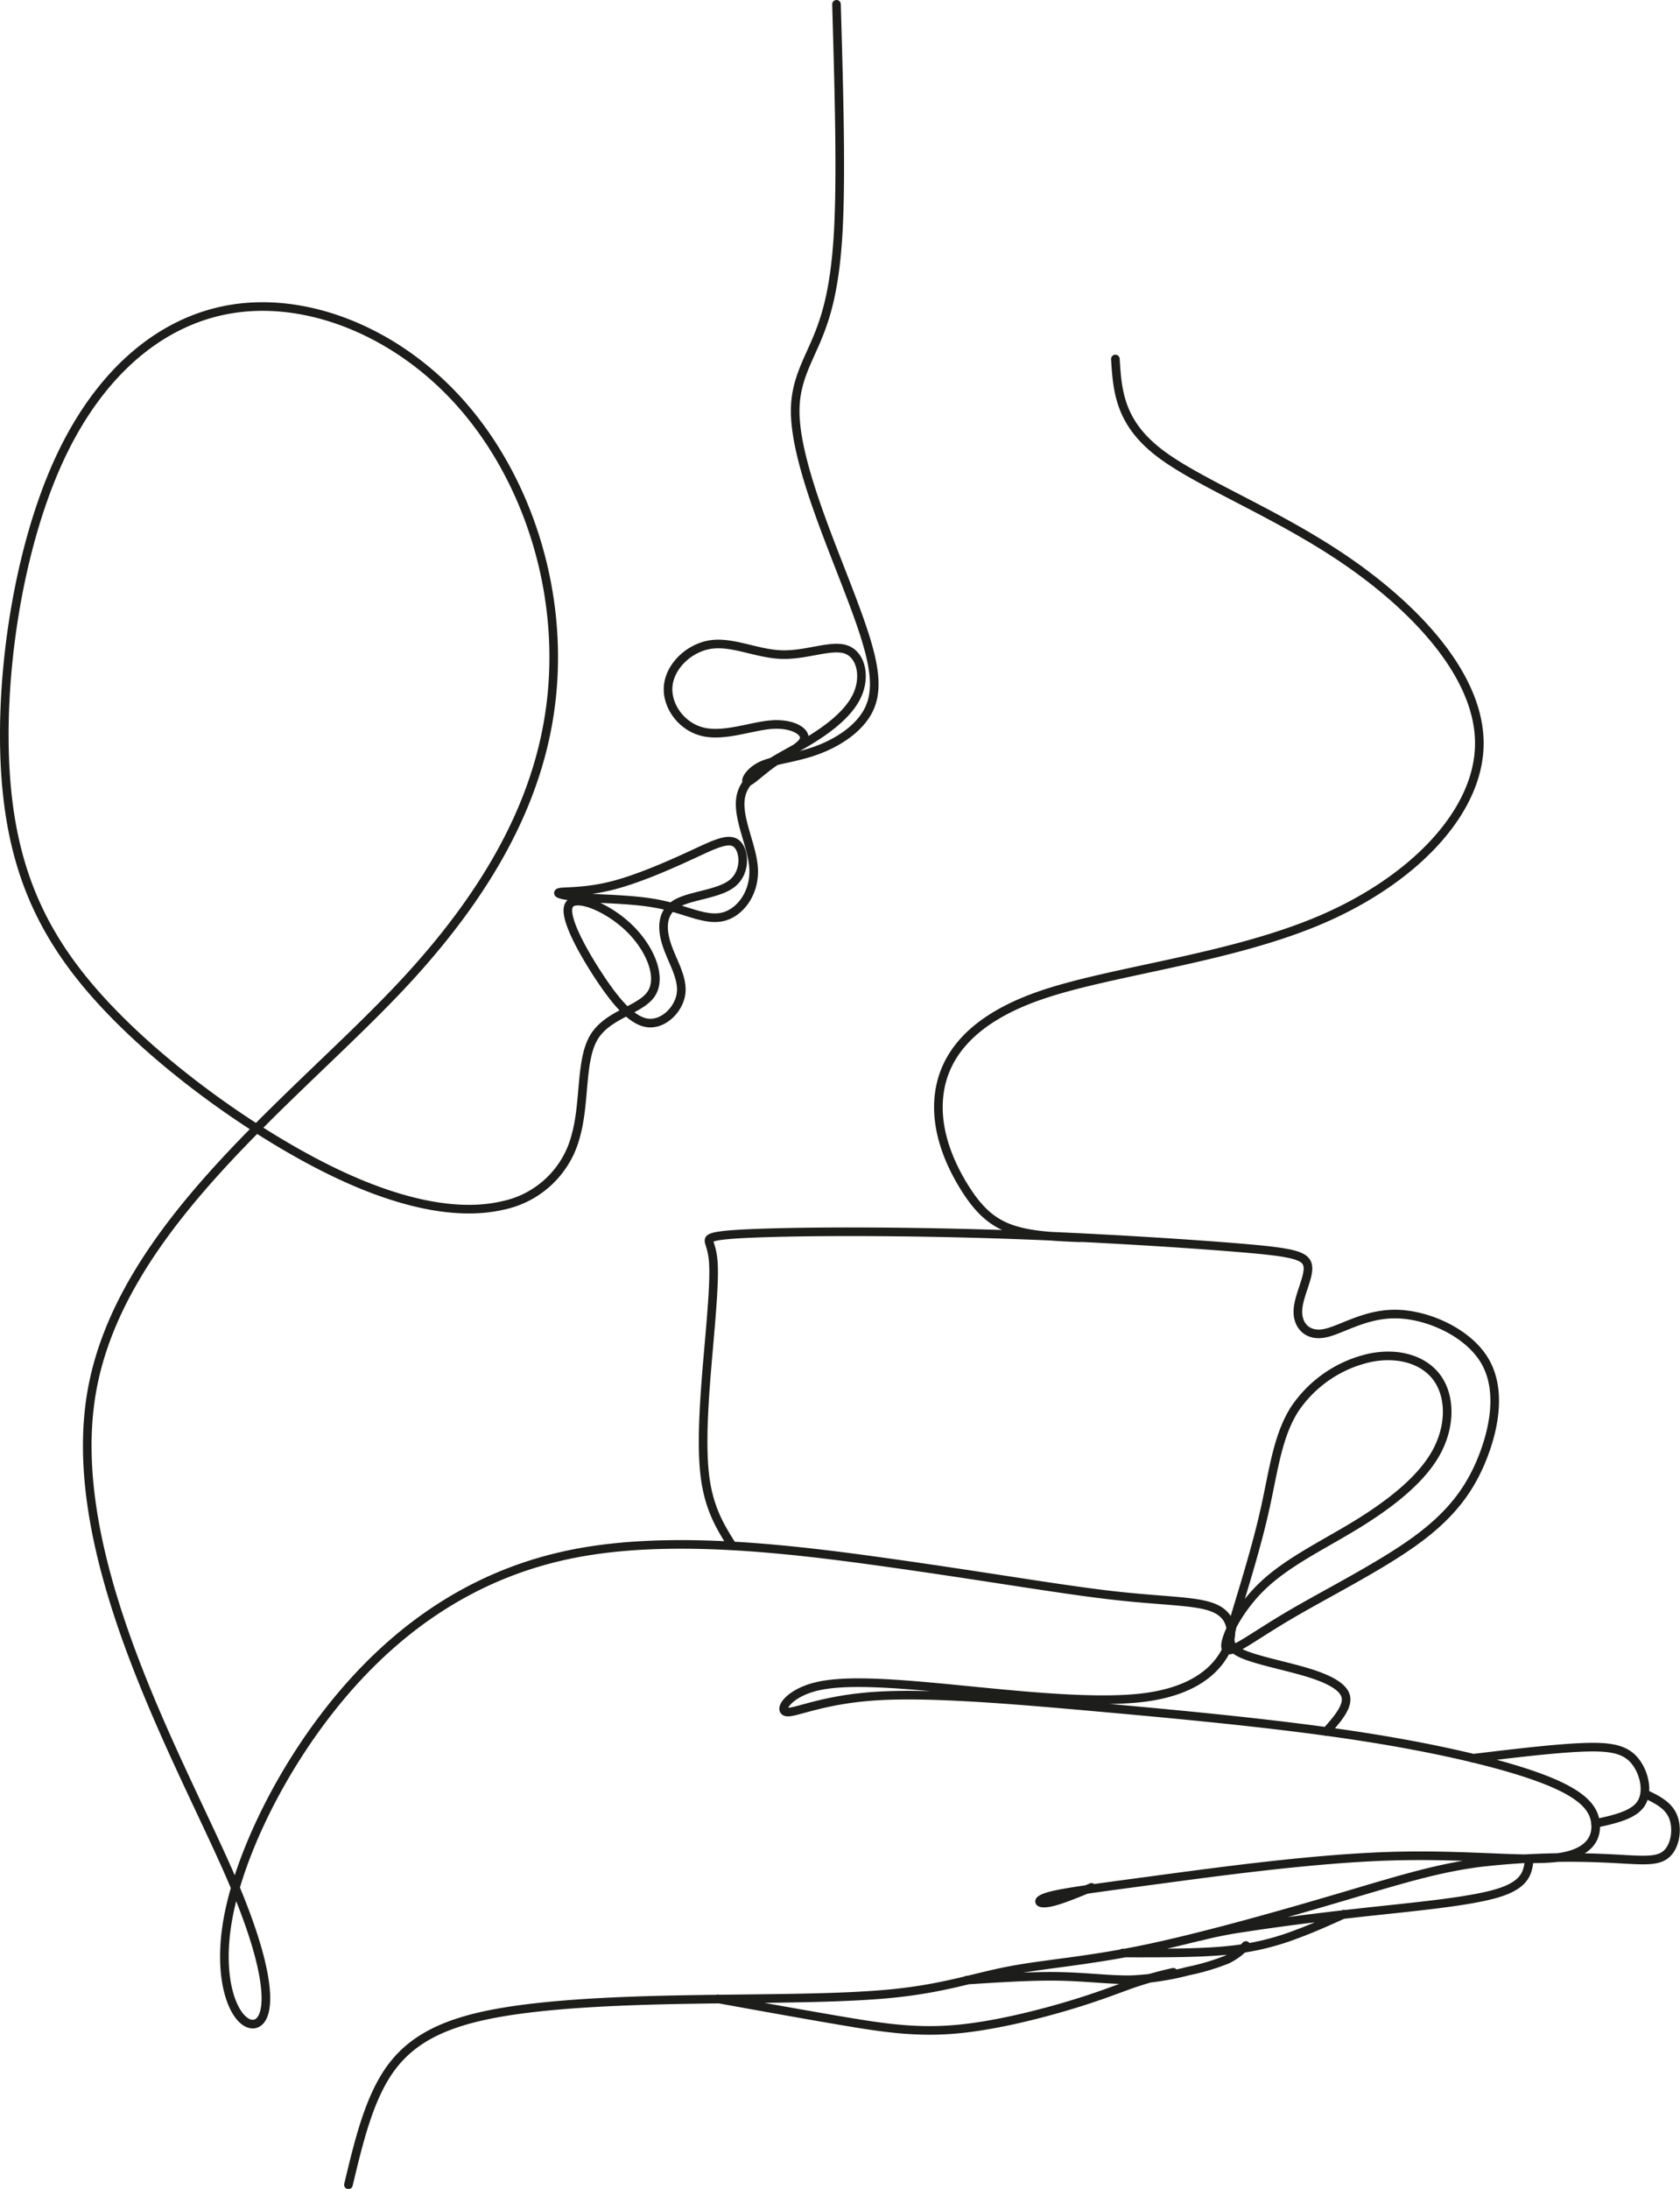 <?xml version="1.0" encoding="UTF-8"?> <svg xmlns="http://www.w3.org/2000/svg" viewBox="0 0 390.11 508.04"> <defs> <style>.cls-1{fill:none;stroke:#1d1d1b;stroke-linecap:round;stroke-linejoin:round;stroke-width:2px;}</style> </defs> <g id="Capa_2" data-name="Capa 2"> <g id="Capa_1-2" data-name="Capa 1"> <path class="cls-1" d="M194.24,1c.57,19.86,1.15,39.73.4,52.93s-2.81,19.75-5.11,25.15-4.82,9.65-4.88,16.08,2.35,15,5.74,24.45,7.75,19.64,10.28,27.5,3.22,13.38,1,17.75-7.23,7.57-12.17,9.35-9.76,2.13-12.69,3.51-4,3.79-3.21,3.73,3.27-2.59,6.31-4.65,6.61-3.68,6.84-5.4-2.88-3.56-7.58-3.21-11,2.87-16,1.66-8.49-6.14-8-10.74,4.94-8.84,10-9.53,10.68,2.19,16.36,2.36,11.43-2.36,14.87-1.21,4.59,6,2.81,10.28-6.48,8.09-12.4,11.54-13,6.54-14.58,11.54S174.72,196,175,201.66s-3.15,10.16-7.11,11.13-8.44-1.55-14.24-2.81-12.92-1.26-17.68-1.61-7.18-1-6-1.26,5.85,0,11.88-1.49,13.38-4.71,18.72-7.18,8.67-4.19,10.51-2.58,2.17,6.54-1,9.13-9.82,2.81-13.15,4.82-3.33,5.8-2.06,9.59,3.78,7.58,3.27,11.25-4.08,7.23-7.75,6.78-7.47-4.94-11.49-11.09-8.26-14-6.71-16.36,8.9.58,13.89,5.4,7.64,11.48,5.16,15.27-10,4.71-13.26,10-2.06,14.93-4.24,22.85a22.09,22.09,0,0,1-17.06,16.31c-9.35,2.18-22.56.34-39.67-8s-38.12-23.14-52.36-38.3S2.94,202.86,1.33,180.3,4,128.11,13.56,107.1,38.07,73.68,55.3,71.5s36.75,5.86,50.87,21.25,22.85,38.12,22.39,61.54-10.1,47.54-35.14,74.29S28,284.73,21.31,323s20.44,85.32,32.27,112.64,8.38,34.91,4.59,34.11S50.25,459.73,53,445s12.4-34.91,26.07-51.21,31.35-28.71,54.2-33.19,50.86-1,73.48,2.18,39.85,6.21,52.14,7.58,19.63,1.15,23.53,3.1,4.37,6.09,1.84,10.45-8,9-19.75,10.22-29.62-.8-43.86-2.18-24.8-2.07-31.23-.46-8.73,5.51-6.78,5.86,8.15-2.87,20.78-3.68,31.7.81,52.13,2.64,42.26,3.91,60.75,6.78,33.64,6.54,42.48,10,11.37,6.66,11.72,10.1-1.5,7.12-9.19,8-21.24-.92-38.93-.34-39.49,3.56-54,5.51-21.58,2.87-24.8,3.79-2.52,1.83-.23,1.49,6.2-1.95,10.11-3.56m-83.44-79.3c-2.73-4.34-5.46-8.68-6.37-16.48s0-19.05.82-28.46,1.49-17,1.15-21.13-1.72-4.82-.46-5.4,5.17-1,16.76-1.26,30.89-.23,51.33.46,42,2.07,54.43,3.1,15.61,1.72,16,4.25-2.18,6.89-2.3,10.33,2.18,6,6.09,5.29,9.41-4.6,16.76-4.48,16.53,4.25,20.44,10.68,2.53,15.15-.35,22.5-7.23,13.32-15.61,19.41-20.78,12.28-29.49,17.42-13.73,9.23-14.53,7.62,2.6-8.9,8.44-14.5,14.11-9.51,21.8-14.22,14.81-10.22,18.37-16.42,3.56-13.09.57-17.45-8.95-6.2-15.49-4.94A28.44,28.44,0,0,0,300.68,327c-4,6.2-4.94,14.24-6.9,23.08s-5,18.48-6.73,24.25-2.28,7.7.95,9.31,10.19,2.92,15.4,4.48,8.65,3.41,9.12,5.75-2,5.2-4.55,8.05M250.76,287.3c-5.83-.24-11.65-.49-16.13-2.1s-7.63-4.6-10.92-10S217,262,218.12,253.73s6.89-17,23.54-22.73,44.21-8.5,65.45-17.69,36.17-24.8,36.4-40.42S329.27,141.66,313,130.41s-34.45-18.14-43.75-25.26S259.46,90.68,259,83.33m83,324.78c9.4-1.13,18.82-2.26,25.24-2.53s9.87.3,12.17,2.88,3.44,7.18,1.76,10-6.2,3.79-10.71,4.78m11.44-6.92c2.77,1.31,5.54,2.62,6.63,5.41s.53,7-1.83,8.81-6.48,1.09-14.26.77a180.3,180.3,0,0,0-29.08,1.05c-9.88,1.32-18.2,3.91-31.32,7.79s-31,9-45,12-24.12,3.62-32.56,5.23-15.21,4.13-27.44,5.34-29.91,1.09-46.79,1.37-32.95,1-44.84,3.16-19.58,5.86-24.63,12.75-7.46,17-9.87,27.1m274.2-75.53c-.34,2.9-.69,5.8-7.29,7.82s-19.47,3.17-30.95,4.43-21.61,2.61-27.77,3.58a95.77,95.77,0,0,0-10.57,2.09M166.68,463.94c10.22,1.85,20.44,3.7,29.34,5.2s16.48,2.64,25.49,1.9,19.46-3.39,26.75-5.57,11.43-3.9,14.93-5.11a89.14,89.14,0,0,1,9.25-2.58m-47.95,1.81c7.72-.49,15.43-1,21.88-.85s11.63.87,16.46.76a63.41,63.41,0,0,0,13.06-2,52.79,52.79,0,0,0,9-2.67,14.05,14.05,0,0,0,4.42-3.27m-28.64,1.75c8.86,0,17.73.07,24.51-.63a59.82,59.82,0,0,0,15.62-3.64c4.14-1.52,7.71-3.14,11.28-4.76"></path> </g> </g> </svg> 